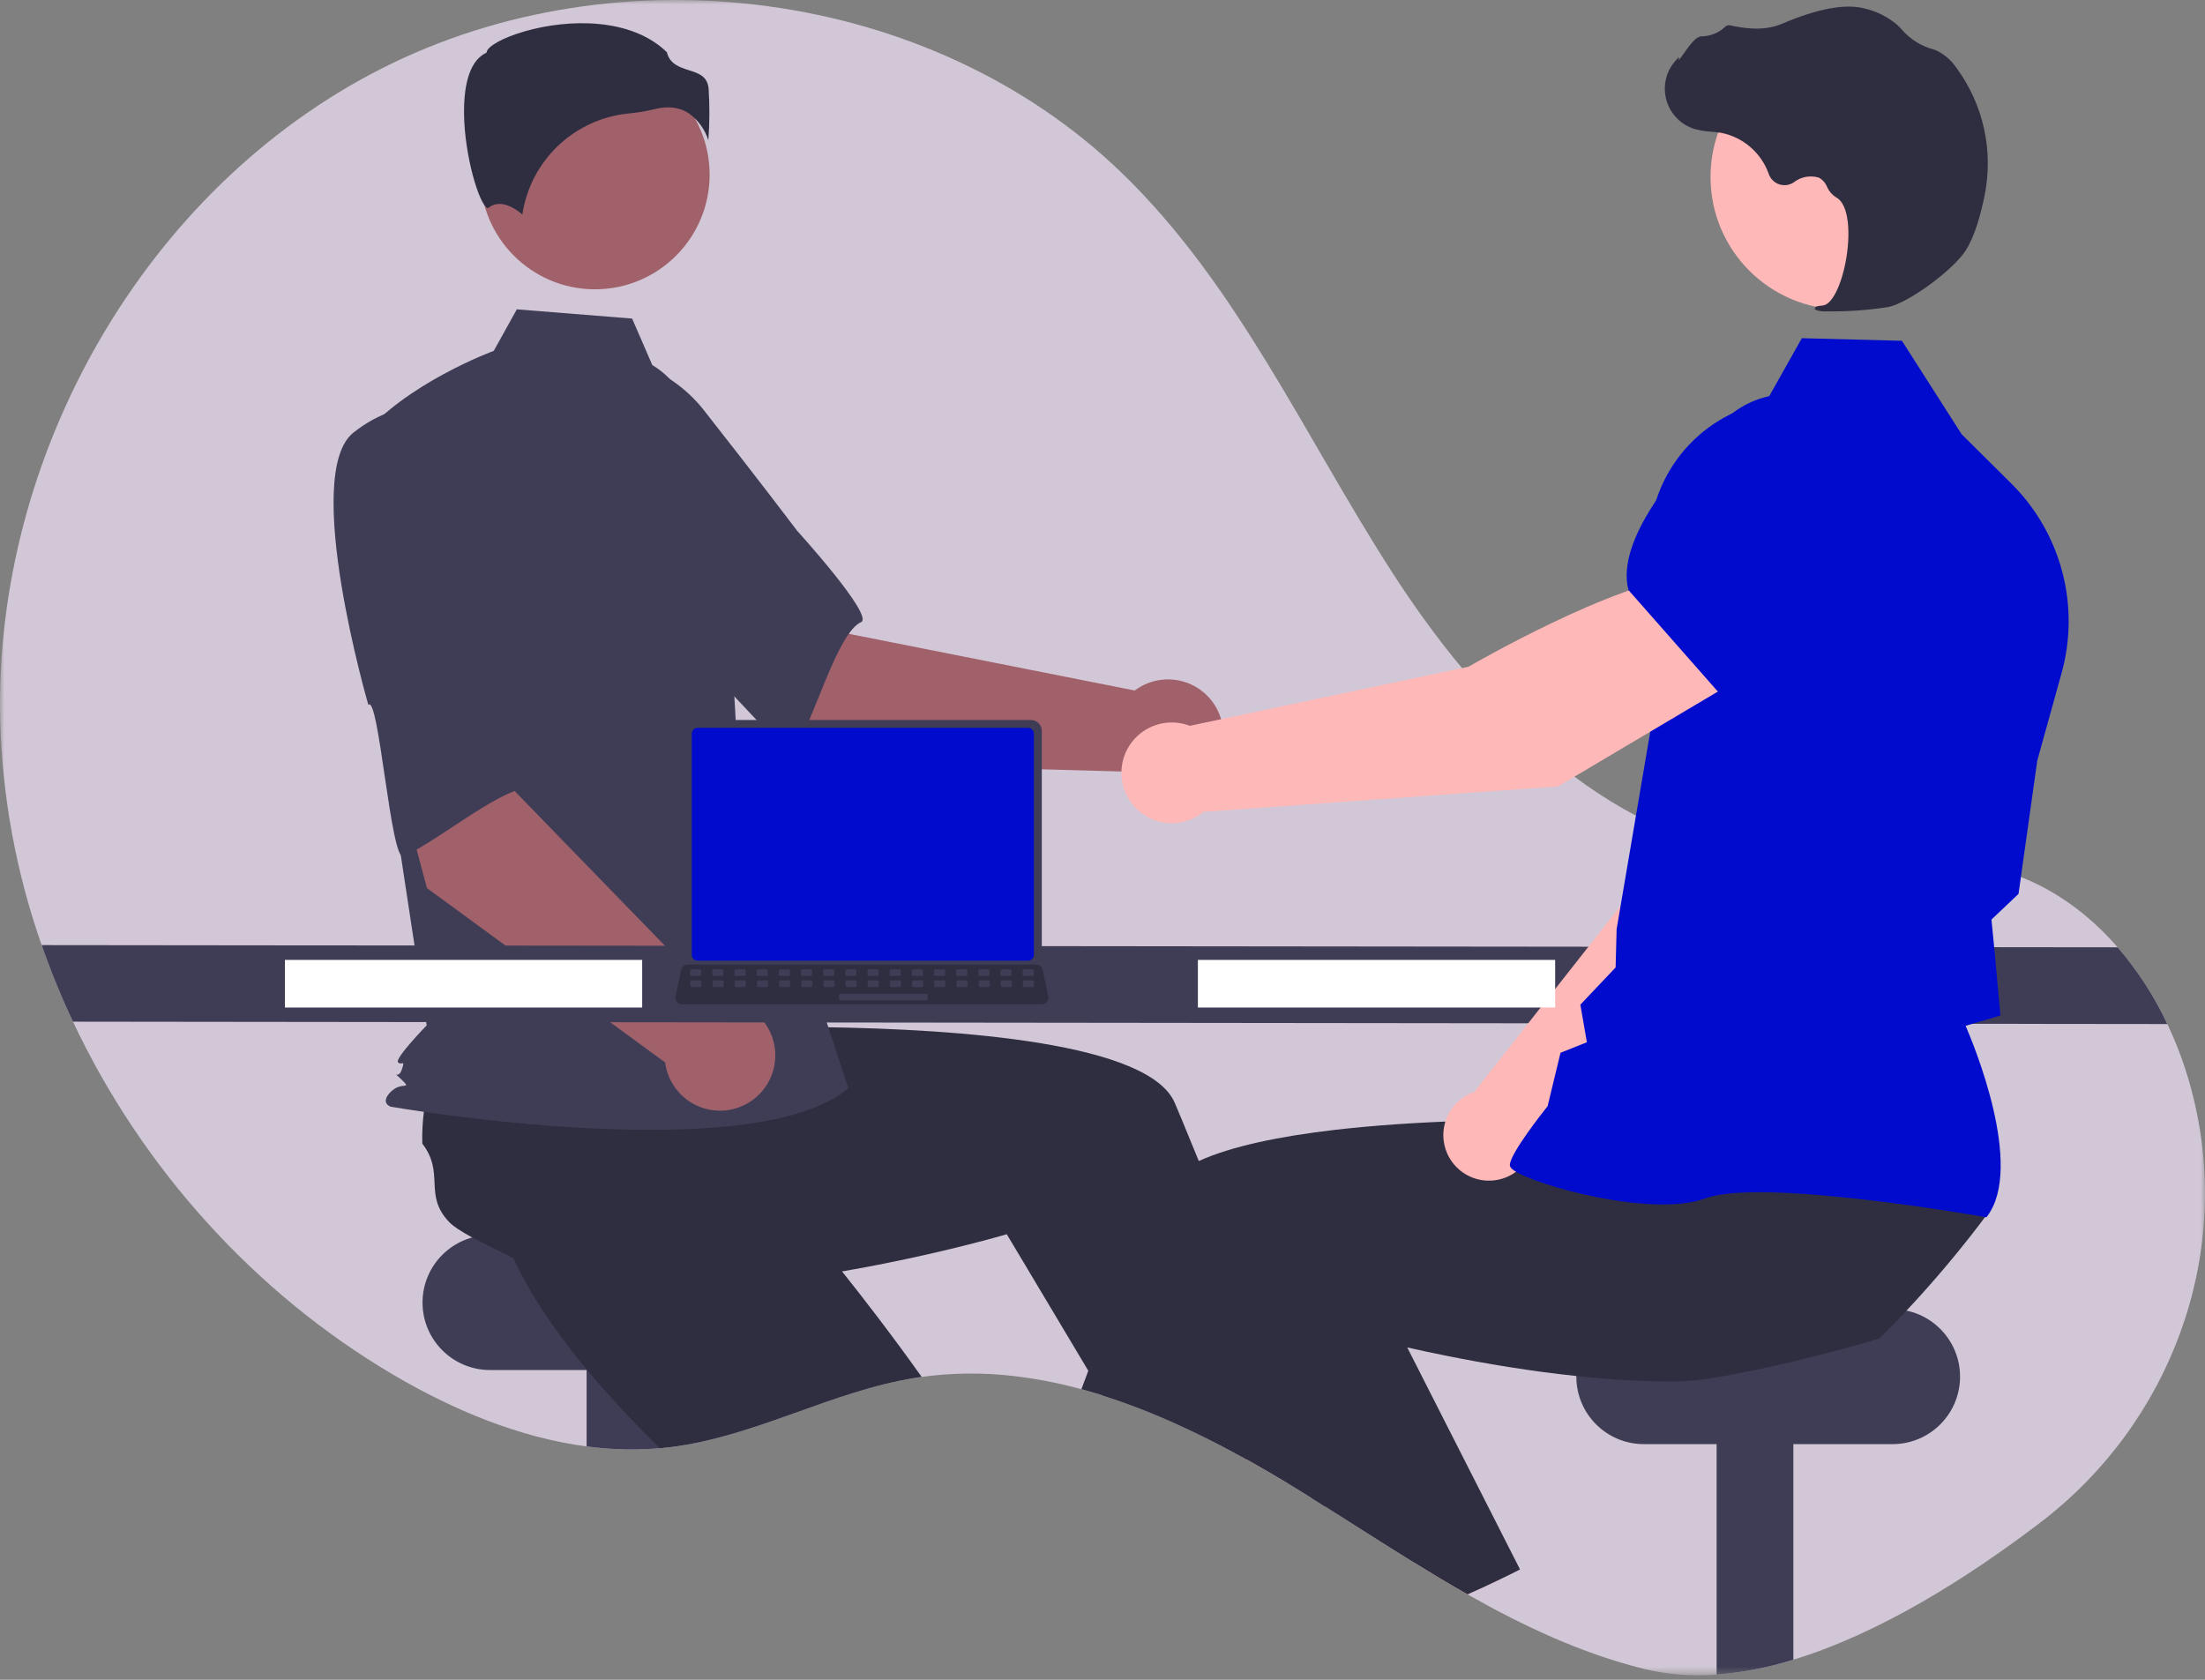 <?xml version="1.0" encoding="UTF-8"?> <svg xmlns="http://www.w3.org/2000/svg" width="252" height="192" viewBox="0 0 252 192" fill="none"><rect x="0" y="0" width="252" height="192" fill="#808080" stroke="none"/><g clip-path="url(#clip0_43_672)"><mask id="mask0_43_672" style="mask-type:luminance" maskUnits="userSpaceOnUse" x="0" y="0" width="252" height="192"><path d="M252 0H0V191.478H252V0Z" fill="white"></path></mask><g mask="url(#mask0_43_672)"><path d="M233.159 174.043C224.902 180.331 214.843 186.7 204.953 189.703C202.102 190.595 199.16 191.164 196.182 191.4C193.398 191.624 190.597 191.406 187.88 190.756C180.743 188.981 174.122 185.871 167.717 182.239C165.624 181.051 163.555 179.808 161.499 178.537C158.141 176.463 154.818 174.315 151.485 172.219C150.986 171.902 150.49 171.59 149.991 171.282H149.988C149.183 170.777 148.377 170.279 147.568 169.788C147.426 169.7 147.284 169.615 147.139 169.528C145.611 168.602 144.058 167.698 142.478 166.815C142.284 166.709 142.091 166.6 141.897 166.494C138.841 164.799 135.699 163.261 132.485 161.888C130.374 160.999 128.236 160.197 126.077 159.514H126.074C125.248 159.254 124.419 159.009 123.588 158.785C121.094 158.101 118.552 157.603 115.984 157.297C112.446 156.868 108.867 156.897 105.335 157.382C105.096 157.415 104.861 157.448 104.622 157.487C95.064 159.018 86.342 164.177 76.743 165.393C76.431 165.433 76.123 165.469 75.811 165.496C75.678 165.508 75.545 165.523 75.412 165.532C72.622 165.771 69.815 165.702 67.04 165.327C59.289 164.304 51.74 161.132 44.944 157.134C29.057 147.785 16.173 133.416 8.34 116.776C6.995 113.924 5.8 111.004 4.762 108.026C1.858 99.77 0.259 91.113 0.023 82.364C-0.712 52.011 16.536 21.559 43.616 7.831C70.7 -5.897 106.327 -1.357 128.17 19.732C141.42 32.525 149.086 49.861 159.058 65.349C169.029 80.834 183.202 95.626 201.481 97.882C210.793 99.032 220.538 96.809 229.463 99.7C234.405 101.303 238.621 104.37 242.017 108.277C244.301 110.929 246.212 113.88 247.697 117.048C248.786 119.339 249.669 121.721 250.337 124.168C250.461 124.618 250.576 125.069 250.688 125.519C255.134 143.678 248.03 162.714 233.159 174.043Z" fill="#D2C7D6"></path><path d="M84.431 141.171H56.001C51.742 141.171 48.289 144.624 48.289 148.883C48.289 153.142 51.742 156.595 56.001 156.595H84.431C88.69 156.595 92.143 153.142 92.143 148.883C92.143 144.624 88.69 141.171 84.431 141.171Z" fill="#3F3D56"></path><path d="M75.81 152.664V165.496C72.89 165.779 69.946 165.722 67.039 165.327V152.664H75.81Z" fill="#3F3D56"></path><path d="M105.335 157.381C105.096 157.415 104.86 157.448 104.622 157.487C95.064 159.018 86.342 164.177 76.743 165.393C76.431 165.432 76.123 165.469 75.811 165.496C75.678 165.508 75.545 165.523 75.412 165.532C73.068 163.237 70.724 160.793 68.522 158.262C67.328 156.892 66.172 155.494 65.087 154.079C62.268 150.425 59.879 146.669 58.3 142.979C58.46 141.21 57.359 137.118 56.833 133.985L56.83 133.982C56.606 132.666 56.485 131.523 56.597 130.788C57.238 126.548 60.701 127.035 61.766 122.879C62.726 122.082 63.749 121.363 64.823 120.729C65.002 120.623 65.183 120.517 65.371 120.411L76.924 112.427L81.34 116.758L88.06 123.351L95.343 130.492L89.161 136.737C89.161 136.737 94.326 142.692 100.366 150.631C101.987 152.763 103.672 155.041 105.335 157.381Z" fill="#2F2E41"></path><path d="M204.954 152.664V189.703C202.103 190.595 199.161 191.164 196.184 191.4V152.664H204.954Z" fill="#3F3D56"></path><path d="M216.294 149.639H187.865C183.605 149.639 180.152 153.092 180.152 157.351C180.152 161.611 183.605 165.064 187.865 165.064H216.294C220.553 165.064 224.006 161.611 224.006 157.351C224.006 153.092 220.553 149.639 216.294 149.639Z" fill="#3F3D56"></path><path d="M147.137 169.527C145.609 168.602 144.056 167.698 142.476 166.815C142.283 166.709 142.089 166.6 141.895 166.494L142.936 166.049L145.743 164.843L145.77 164.831L145.8 164.933L147.137 169.527Z" fill="#FFB6B6"></path><path d="M151.483 172.219C150.984 171.902 150.488 171.59 149.989 171.282H149.986C149.182 170.776 148.375 170.278 147.567 169.787C147.424 169.7 147.282 169.615 147.137 169.527C145.61 168.602 144.056 167.698 142.476 166.814C142.283 166.709 142.089 166.6 141.896 166.494C138.839 164.798 135.698 163.261 132.484 161.888C130.373 160.999 128.235 160.197 126.075 159.514H126.072L124.375 156.674L116.739 143.883L115.06 141.074C115.06 141.074 109.335 142.767 101.233 144.392C98.284 144.984 95.024 145.565 91.603 146.055C87.947 146.575 84.112 146.989 80.301 147.189C78.483 147.286 76.671 147.334 74.887 147.319C70.275 147.289 65.844 146.856 61.964 145.828C60.669 144.612 56.768 142.958 53.973 141.443H53.97C52.797 140.808 51.823 140.2 51.312 139.658C48.366 136.543 50.882 134.115 48.263 130.715C48.228 129.468 48.292 128.22 48.454 126.983C48.481 126.777 48.508 126.569 48.541 126.357L49.367 112.336L55.501 111.525L64.834 110.291L74.945 108.955L76.058 117.671C76.058 117.671 83.93 117.272 93.905 117.405C109.925 117.623 131.362 119.219 134.265 126.073C134.537 126.717 134.81 127.367 135.082 128.017C135.729 129.572 136.37 131.135 137.005 132.705C139.307 138.391 141.503 144.131 143.508 149.557C144.754 152.932 145.927 156.187 147.007 159.232C147.875 161.682 148.68 163.999 149.414 166.131C150.086 168.079 150.694 169.872 151.235 171.481C151.32 171.732 151.401 171.98 151.483 172.219Z" fill="#2F2E41"></path><path d="M95.064 87.268L75.691 70.815L88.296 58.059L97.089 72.462L129.684 78.924C130.664 78.186 131.838 77.75 133.062 77.668C134.286 77.585 135.507 77.861 136.577 78.461C137.647 79.061 138.519 79.959 139.087 81.046C139.656 82.134 139.895 83.363 139.777 84.584C139.659 85.805 139.188 86.965 138.422 87.923C137.656 88.88 136.627 89.595 135.462 89.978C134.297 90.362 133.045 90.398 131.86 90.083C130.675 89.768 129.607 89.114 128.786 88.202L95.064 87.268Z" fill="#A0616A"></path><path d="M58.567 49.191C56.328 56.474 77.651 73.845 77.651 73.845C77.888 72.097 89.977 87.175 90.8 85.809C93.137 81.928 95.709 72.335 98.408 71.109C99.951 70.408 91.098 60.662 91.098 60.662C91.098 60.662 86.582 54.687 80.619 47.114C78.973 44.942 76.804 43.222 74.314 42.113C71.824 41.005 69.094 40.544 66.379 40.775C66.379 40.775 60.806 41.907 58.567 49.191Z" fill="#3F3D56"></path><path d="M67.997 33.067C75.234 33.067 81.1 27.201 81.1 19.964C81.1 12.728 75.234 6.861 67.997 6.861C60.761 6.861 54.895 12.728 54.895 19.964C54.895 27.201 60.761 33.067 67.997 33.067Z" fill="#A0616A"></path><path d="M74.548 41.727C77.37 43.405 79.059 46.489 80.028 49.626C81.823 55.435 82.903 61.441 83.245 67.512L84.269 85.685L96.95 124.381C85.96 133.68 44.652 126.495 44.652 126.495C44.652 126.495 43.384 126.072 44.652 124.804C45.92 123.536 47.154 124.659 45.886 123.391C44.618 122.123 45.492 123.536 45.915 122.268C46.338 121 45.915 121.845 45.492 121.423C45.07 121 48.764 117.196 48.764 117.196L45.383 94.984L41.156 50.18C46.228 43.84 56.429 40.103 56.429 40.103L59.065 35.358L72.243 36.413L74.548 41.727Z" fill="#3F3D56"></path><path d="M78.797 13.003C79.815 13.762 80.57 14.822 80.954 16.033C81.102 14.054 81.111 12.067 80.982 10.087C80.828 8.696 79.848 8.383 78.714 8.02C77.689 7.692 76.531 7.322 76.219 5.971C72.1 1.965 64.93 2.167 60.023 3.564C57.323 4.333 55.77 5.322 55.631 5.9L55.602 6.02L55.492 6.074C53.411 7.115 53.006 10.401 53.032 12.975C53.083 17.823 54.757 23.33 55.7 23.777C55.75 23.801 55.763 23.792 55.785 23.774C57.205 22.639 58.937 23.86 59.698 24.524C60.148 21.51 61.593 18.734 63.805 16.639C66.017 14.544 68.867 13.25 71.901 12.965C72.891 12.869 73.874 12.704 74.842 12.472C75.333 12.345 75.837 12.278 76.344 12.274C77.217 12.261 78.073 12.515 78.797 13.003Z" fill="#2F2E41"></path><path d="M62.29 107.009L58.281 104.956C58.067 104.803 57.914 104.578 57.852 104.322C57.789 104.065 57.821 103.795 57.941 103.561C58.061 103.326 58.262 103.142 58.506 103.043C58.751 102.944 59.023 102.936 59.272 103.021L63.281 105.074C63.495 105.227 63.648 105.452 63.71 105.708C63.773 105.965 63.741 106.235 63.621 106.469C63.501 106.704 63.3 106.888 63.056 106.987C62.811 107.086 62.539 107.094 62.29 107.009Z" fill="#000BCE"></path><path d="M48.797 101.509L42.203 76.962L59.823 73.627L58.875 90.476L82.026 114.313C83.252 114.263 84.466 114.571 85.519 115.199C86.573 115.827 87.422 116.747 87.961 117.849C88.501 118.951 88.708 120.185 88.558 121.403C88.408 122.62 87.907 123.768 87.116 124.705C86.325 125.643 85.278 126.33 84.103 126.683C82.929 127.036 81.677 127.039 80.5 126.693C79.323 126.347 78.272 125.666 77.476 124.733C76.68 123.799 76.172 122.655 76.015 121.438L48.797 101.509Z" fill="#A0616A"></path><path d="M40.401 49.44C34.42 54.162 42.097 80.572 42.097 80.572C43.285 79.268 44.666 98.544 46.119 97.888C50.248 96.023 57.815 89.59 60.733 90.114C62.401 90.414 60.653 77.363 60.653 77.363C60.653 77.363 60.331 69.88 59.727 60.261C59.607 57.538 58.8 54.89 57.38 52.563C55.961 50.236 53.977 48.307 51.611 46.953C51.611 46.953 46.382 44.719 40.401 49.44Z" fill="#3F3D56"></path><path d="M247.697 117.048L8.34 116.776C6.994 113.924 5.8 111.004 4.762 108.026L242.017 108.277C244.301 110.929 246.211 113.88 247.697 117.048Z" fill="#3F3D56"></path><path d="M171.458 180.506C170.221 181.105 168.973 181.682 167.714 182.239C165.621 181.05 163.553 179.807 161.496 178.537L169.124 175.186L171.458 180.506Z" fill="#FFB6B6"></path><path d="M227.076 138.83C225.836 140.493 224.557 142.123 223.238 143.72C222.022 145.193 220.774 146.638 219.494 148.054C218.964 148.641 218.429 149.225 217.882 149.802C216.875 150.882 215.845 151.944 214.794 152.987C212.901 153.583 209.066 154.632 204.955 155.612C201.964 156.323 198.828 156.997 196.185 157.427C194.705 157.693 193.208 157.852 191.706 157.905C189.921 157.92 188.109 157.872 186.292 157.775C184.241 157.666 182.188 157.497 180.158 157.279C174.881 156.725 169.77 155.863 165.36 154.977C163.745 154.657 162.227 154.33 160.829 154.012C158.183 153.417 155.969 152.86 154.366 152.437C152.561 151.965 151.532 151.659 151.532 151.659L147.011 159.233L144.664 163.161L142.94 166.05L142.48 166.815C142.287 166.709 142.093 166.6 141.9 166.494C138.843 164.799 135.702 163.261 132.488 161.888C130.377 160.999 128.238 160.197 126.079 159.514H126.076C125.25 159.254 124.422 159.009 123.59 158.785C123.85 158.086 124.113 157.383 124.379 156.674C124.875 155.352 125.381 154.018 125.898 152.673C127.014 149.757 128.169 146.799 129.357 143.856C130.331 141.44 131.323 139.033 132.327 136.658C132.79 135.564 133.731 134.602 135.046 133.758C135.675 133.361 136.331 133.01 137.009 132.705C140.775 130.991 146.321 129.875 152.434 129.158C152.939 129.1 153.447 129.043 153.958 128.988C159.018 128.456 164.386 128.181 169.407 128.054C171.92 127.99 174.345 127.966 176.602 127.963C177.331 127.963 178.039 127.965 178.728 127.969H178.731C180.591 127.978 182.303 128.006 183.809 128.036C184.102 128.042 184.386 128.051 184.665 128.057H184.668C184.855 128.06 185.04 128.066 185.221 128.069C188.515 128.154 190.535 128.257 190.535 128.257L191.318 122.111L191.479 120.871L191.63 119.691V119.688L191.648 119.54L191.772 119.537L193.95 119.495L212.253 119.138L222.252 118.941L220.667 125.734L218.051 136.943C218.317 138.715 227.167 137.327 227.076 138.83Z" fill="#2F2E41"></path><path d="M173.717 179.387C172.97 179.768 172.216 180.143 171.46 180.506C170.223 181.105 168.975 181.682 167.716 182.239C165.623 181.05 163.555 179.807 161.498 178.537C158.141 176.462 154.817 174.315 151.484 172.219C150.985 171.902 150.489 171.59 149.99 171.282H149.987C148.614 169.243 147.214 167.12 145.801 164.933C145.78 164.903 145.762 164.873 145.744 164.843C145.381 164.286 145.02 163.726 144.661 163.161C142.402 159.622 140.131 155.933 137.926 152.164L143.509 149.557L153.889 144.712L155.679 143.877L160.827 154.012L165.418 163.052L166.44 165.063L173.717 179.387Z" fill="#2F2E41"></path><path d="M175.281 130.73L201.744 105.209L209.079 84.44L198.26 79.735C192.703 85.059 186.696 101.64 186.696 101.64L168.485 124.808C168.343 124.857 168.202 124.908 168.062 124.97C167.242 125.332 166.529 125.899 165.992 126.617C165.455 127.335 165.112 128.179 164.996 129.068C164.881 129.957 164.997 130.86 165.333 131.691C165.669 132.523 166.214 133.253 166.914 133.812C167.615 134.371 168.448 134.74 169.333 134.883C170.218 135.026 171.125 134.938 171.966 134.629C172.807 134.319 173.554 133.797 174.135 133.114C174.715 132.431 175.11 131.61 175.281 130.73Z" fill="#FFB8B8"></path><path d="M195.219 82.055L208.942 86.411L208.994 86.403C214.102 85.547 218.34 77.205 220.996 70.357C221.87 68.098 221.854 65.592 220.95 63.345C220.047 61.098 218.325 59.278 216.131 58.252C214.507 57.506 212.707 57.23 210.935 57.453C209.162 57.677 207.488 58.392 206.1 59.517L199.053 65.276L195.219 82.055Z" fill="#000BCE"></path><path d="M227.02 139.136L227.1 139.03C231.382 133.351 225.526 119.288 224.641 117.249L228.622 116.07L227.928 108.489L227.594 105.109L230.689 102.17L230.7 102.095L232.828 86.945L235.614 76.918C236.664 73.127 236.686 69.126 235.678 65.323C234.67 61.521 232.669 58.056 229.879 55.283L224.185 49.63L217.363 38.952L205.925 38.656L201.812 45.963C197.987 46.743 194.557 48.841 192.12 51.891C189.682 54.94 188.392 58.748 188.473 62.651L188.861 82.103L184.757 106.203L184.641 110.581L180.613 114.832L181.358 119.129L178.345 120.329L176.87 126.436C176.307 127.141 172.589 131.841 172.555 133.151C172.55 133.348 172.69 133.542 172.996 133.761C175.403 135.483 188.855 139.214 194.91 136.971C201.359 134.583 226.634 139.067 226.889 139.113L227.02 139.136Z" fill="#000BCE"></path><path d="M210.642 35.382C219.011 35.382 225.795 28.598 225.795 20.229C225.795 11.86 219.011 5.075 210.642 5.075C202.273 5.075 195.488 11.86 195.488 20.229C195.488 28.598 202.273 35.382 210.642 35.382Z" fill="#FFB8B8"></path><path d="M208.792 35.586C211.139 35.622 213.484 35.458 215.803 35.096C218.101 34.628 223.243 30.86 224.676 28.593C225.741 26.909 226.422 24.278 226.806 22.368C227.323 19.84 227.303 17.233 226.748 14.713C226.193 12.194 225.115 9.819 223.584 7.743C222.995 6.874 222.183 6.181 221.233 5.736C221.149 5.703 221.062 5.674 220.974 5.649C219.59 5.285 218.346 4.515 217.402 3.438C217.219 3.221 217.021 3.017 216.808 2.827C215.741 1.927 214.477 1.292 213.118 0.974C210.924 0.387 207.749 0.97 203.681 2.708C201.637 3.582 199.402 3.265 197.683 2.892C197.586 2.874 197.487 2.881 197.394 2.913C197.301 2.944 197.218 3 197.153 3.074C196.422 3.761 195.457 4.145 194.454 4.15C193.839 4.177 193.195 5.028 192.415 6.137C192.238 6.389 192.032 6.683 191.883 6.862L191.863 6.519L191.516 6.902C190.969 7.504 190.584 8.235 190.396 9.026C190.208 9.817 190.223 10.643 190.441 11.427C190.658 12.211 191.07 12.927 191.638 13.508C192.207 14.09 192.913 14.518 193.691 14.754C194.31 14.918 194.943 15.019 195.582 15.055C195.969 15.09 196.369 15.126 196.752 15.192C197.983 15.444 199.128 16.011 200.074 16.837C201.02 17.664 201.736 18.721 202.152 19.907C202.25 20.181 202.41 20.429 202.619 20.631C202.828 20.834 203.081 20.986 203.358 21.075C203.636 21.164 203.93 21.188 204.218 21.146C204.506 21.103 204.78 20.995 205.02 20.83C205.419 20.519 205.888 20.309 206.386 20.218C206.884 20.127 207.397 20.159 207.88 20.309C208.298 20.541 208.624 20.91 208.802 21.354C209.018 21.848 209.377 22.267 209.832 22.556C211.39 23.359 211.497 26.916 210.938 29.882C210.399 32.74 209.333 34.808 208.346 34.91C207.586 34.989 207.499 35.043 207.444 35.177L207.395 35.298L207.48 35.41C207.9 35.562 208.347 35.622 208.792 35.586Z" fill="#2F2E41"></path><path d="M198.98 77.473L193.137 65.824C184.656 66.403 167.825 76.209 167.825 76.209L135.978 82.961C135.035 82.599 134.012 82.491 133.014 82.649C132.016 82.807 131.077 83.225 130.291 83.862C129.506 84.498 128.902 85.33 128.541 86.274C128.179 87.218 128.073 88.24 128.232 89.238C128.391 90.236 128.811 91.175 129.448 91.959C130.085 92.744 130.918 93.347 131.862 93.707C132.806 94.067 133.829 94.173 134.827 94.012C135.825 93.852 136.763 93.431 137.547 92.793L178.057 89.889L198.98 77.473Z" fill="#FFB8B8"></path><path d="M196.623 79.385L211.882 68.046L214.57 58.359C215.09 56.456 215.068 54.445 214.506 52.553C213.944 50.661 212.864 48.965 211.388 47.655C209.375 45.892 206.768 44.96 204.094 45.047C201.42 45.133 198.879 46.231 196.984 48.12C191.242 53.851 184.692 61.847 186.099 67.392L186.114 67.448L196.623 79.385Z" fill="#000BCE"></path><path d="M177.732 109.717H136.902V115.161H177.732V109.717Z" fill="white"></path><path d="M73.392 109.717H32.562V115.161H73.392V109.717Z" fill="white"></path><path d="M78.16 83.537V109.458C78.16 109.788 78.292 110.105 78.525 110.338C78.759 110.572 79.076 110.703 79.406 110.703H117.817C118.148 110.703 118.464 110.572 118.698 110.338C118.931 110.105 119.063 109.788 119.063 109.458V83.537C119.062 83.207 118.931 82.891 118.697 82.658C118.464 82.425 118.147 82.293 117.817 82.293H79.406C79.076 82.293 78.76 82.425 78.526 82.658C78.293 82.891 78.161 83.207 78.16 83.537Z" fill="#3F3D56"></path><path d="M79.059 83.86V109.138C79.059 109.314 79.129 109.483 79.254 109.608C79.379 109.733 79.548 109.803 79.724 109.803H117.495C117.671 109.803 117.84 109.733 117.965 109.608C118.09 109.483 118.16 109.314 118.161 109.138V83.86C118.161 83.683 118.09 83.513 117.966 83.388C117.841 83.263 117.671 83.193 117.495 83.192H79.724C79.548 83.193 79.378 83.263 79.254 83.388C79.129 83.513 79.059 83.683 79.059 83.86Z" fill="#000BCE"></path><path d="M77.354 114.512C77.424 114.601 77.514 114.672 77.615 114.721C77.717 114.769 77.829 114.794 77.942 114.794H119.071C119.183 114.794 119.294 114.768 119.396 114.72C119.498 114.671 119.587 114.601 119.658 114.514C119.729 114.426 119.779 114.324 119.806 114.215C119.832 114.106 119.834 113.992 119.811 113.882L119.172 110.849C119.146 110.725 119.089 110.61 119.007 110.514C118.924 110.418 118.819 110.344 118.701 110.299C118.616 110.266 118.524 110.248 118.433 110.249H78.578C78.486 110.248 78.394 110.266 78.309 110.299C78.191 110.344 78.086 110.418 78.004 110.514C77.921 110.61 77.864 110.725 77.838 110.849L77.199 113.882C77.177 113.992 77.179 114.105 77.205 114.214C77.232 114.324 77.283 114.425 77.354 114.512Z" fill="#2F2E41"></path><path d="M117.022 111.555H117.994C118.075 111.555 118.142 111.489 118.142 111.408V110.943C118.142 110.861 118.075 110.795 117.994 110.795H117.022C116.941 110.795 116.875 110.861 116.875 110.943V111.408C116.875 111.489 116.941 111.555 117.022 111.555Z" fill="#3F3D56"></path><path d="M114.491 111.555H115.463C115.544 111.555 115.61 111.489 115.61 111.408V110.943C115.61 110.861 115.544 110.795 115.463 110.795H114.491C114.41 110.795 114.344 110.861 114.344 110.943V111.408C114.344 111.489 114.41 111.555 114.491 111.555Z" fill="#3F3D56"></path><path d="M111.957 111.555H112.929C113.01 111.555 113.076 111.489 113.076 111.408V110.943C113.076 110.861 113.01 110.795 112.929 110.795H111.957C111.876 110.795 111.809 110.861 111.809 110.943V111.408C111.809 111.489 111.876 111.555 111.957 111.555Z" fill="#3F3D56"></path><path d="M109.425 111.555H110.396C110.478 111.555 110.544 111.489 110.544 111.408V110.943C110.544 110.861 110.478 110.795 110.396 110.795H109.425C109.343 110.795 109.277 110.861 109.277 110.943V111.408C109.277 111.489 109.343 111.555 109.425 111.555Z" fill="#3F3D56"></path><path d="M106.89 111.555H107.861C107.943 111.555 108.009 111.489 108.009 111.408V110.943C108.009 110.861 107.943 110.795 107.861 110.795H106.89C106.808 110.795 106.742 110.861 106.742 110.943V111.408C106.742 111.489 106.808 111.555 106.89 111.555Z" fill="#3F3D56"></path><path d="M104.354 111.555H105.326C105.407 111.555 105.474 111.489 105.474 111.408V110.943C105.474 110.861 105.407 110.795 105.326 110.795H104.354C104.273 110.795 104.207 110.861 104.207 110.943V111.408C104.207 111.489 104.273 111.555 104.354 111.555Z" fill="#3F3D56"></path><path d="M101.823 111.555H102.795C102.876 111.555 102.942 111.489 102.942 111.408V110.943C102.942 110.861 102.876 110.795 102.795 110.795H101.823C101.742 110.795 101.676 110.861 101.676 110.943V111.408C101.676 111.489 101.742 111.555 101.823 111.555Z" fill="#3F3D56"></path><path d="M99.288 111.555H100.26C100.341 111.555 100.407 111.489 100.407 111.408V110.943C100.407 110.861 100.341 110.795 100.26 110.795H99.288C99.207 110.795 99.141 110.861 99.141 110.943V111.408C99.141 111.489 99.207 111.555 99.288 111.555Z" fill="#3F3D56"></path><path d="M96.757 111.555H97.729C97.81 111.555 97.876 111.489 97.876 111.408V110.943C97.876 110.861 97.81 110.795 97.729 110.795H96.757C96.675 110.795 96.609 110.861 96.609 110.943V111.408C96.609 111.489 96.675 111.555 96.757 111.555Z" fill="#3F3D56"></path><path d="M94.222 111.555H95.193C95.275 111.555 95.341 111.489 95.341 111.408V110.943C95.341 110.861 95.275 110.795 95.193 110.795H94.222C94.14 110.795 94.074 110.861 94.074 110.943V111.408C94.074 111.489 94.14 111.555 94.222 111.555Z" fill="#3F3D56"></path><path d="M91.687 111.555H92.658C92.74 111.555 92.806 111.489 92.806 111.408V110.943C92.806 110.861 92.74 110.795 92.658 110.795H91.687C91.605 110.795 91.539 110.861 91.539 110.943V111.408C91.539 111.489 91.605 111.555 91.687 111.555Z" fill="#3F3D56"></path><path d="M89.155 111.555H90.127C90.208 111.555 90.275 111.489 90.275 111.408V110.943C90.275 110.861 90.208 110.795 90.127 110.795H89.155C89.074 110.795 89.008 110.861 89.008 110.943V111.408C89.008 111.489 89.074 111.555 89.155 111.555Z" fill="#3F3D56"></path><path d="M86.62 111.555H87.592C87.673 111.555 87.739 111.489 87.739 111.408V110.943C87.739 110.861 87.673 110.795 87.592 110.795H86.62C86.539 110.795 86.473 110.861 86.473 110.943V111.408C86.473 111.489 86.539 111.555 86.62 111.555Z" fill="#3F3D56"></path><path d="M84.089 111.555H85.061C85.142 111.555 85.208 111.489 85.208 111.408V110.943C85.208 110.861 85.142 110.795 85.061 110.795H84.089C84.007 110.795 83.941 110.861 83.941 110.943V111.408C83.941 111.489 84.007 111.555 84.089 111.555Z" fill="#3F3D56"></path><path d="M81.554 111.555H82.525C82.607 111.555 82.673 111.489 82.673 111.408V110.943C82.673 110.861 82.607 110.795 82.525 110.795H81.554C81.472 110.795 81.406 110.861 81.406 110.943V111.408C81.406 111.489 81.472 111.555 81.554 111.555Z" fill="#3F3D56"></path><path d="M79.019 111.555H79.99C80.072 111.555 80.138 111.489 80.138 111.408V110.943C80.138 110.861 80.072 110.795 79.99 110.795H79.019C78.937 110.795 78.871 110.861 78.871 110.943V111.408C78.871 111.489 78.937 111.555 79.019 111.555Z" fill="#3F3D56"></path><path d="M117.054 112.822H118.025C118.107 112.822 118.173 112.756 118.173 112.674V112.209C118.173 112.128 118.107 112.062 118.025 112.062H117.054C116.972 112.062 116.906 112.128 116.906 112.209V112.674C116.906 112.756 116.972 112.822 117.054 112.822Z" fill="#3F3D56"></path><path d="M114.519 112.822H115.49C115.572 112.822 115.638 112.756 115.638 112.674V112.209C115.638 112.128 115.572 112.062 115.49 112.062H114.519C114.437 112.062 114.371 112.128 114.371 112.209V112.674C114.371 112.756 114.437 112.822 114.519 112.822Z" fill="#3F3D56"></path><path d="M111.987 112.822H112.959C113.04 112.822 113.106 112.756 113.106 112.674V112.209C113.106 112.128 113.04 112.062 112.959 112.062H111.987C111.906 112.062 111.84 112.128 111.84 112.209V112.674C111.84 112.756 111.906 112.822 111.987 112.822Z" fill="#3F3D56"></path><path d="M109.452 112.822H110.424C110.505 112.822 110.571 112.756 110.571 112.674V112.209C110.571 112.128 110.505 112.062 110.424 112.062H109.452C109.371 112.062 109.305 112.128 109.305 112.209V112.674C109.305 112.756 109.371 112.822 109.452 112.822Z" fill="#3F3D56"></path><path d="M106.921 112.822H107.892C107.974 112.822 108.04 112.756 108.04 112.674V112.209C108.04 112.128 107.974 112.062 107.892 112.062H106.921C106.839 112.062 106.773 112.128 106.773 112.209V112.674C106.773 112.756 106.839 112.822 106.921 112.822Z" fill="#3F3D56"></path><path d="M104.386 112.822H105.357C105.439 112.822 105.505 112.756 105.505 112.674V112.209C105.505 112.128 105.439 112.062 105.357 112.062H104.386C104.304 112.062 104.238 112.128 104.238 112.209V112.674C104.238 112.756 104.304 112.822 104.386 112.822Z" fill="#3F3D56"></path><path d="M101.851 112.822H102.822C102.904 112.822 102.97 112.756 102.97 112.674V112.209C102.97 112.128 102.904 112.062 102.822 112.062H101.851C101.769 112.062 101.703 112.128 101.703 112.209V112.674C101.703 112.756 101.769 112.822 101.851 112.822Z" fill="#3F3D56"></path><path d="M99.32 112.822H100.291C100.372 112.822 100.439 112.756 100.439 112.674V112.209C100.439 112.128 100.372 112.062 100.291 112.062H99.32C99.238 112.062 99.172 112.128 99.172 112.209V112.674C99.172 112.756 99.238 112.822 99.32 112.822Z" fill="#3F3D56"></path><path d="M96.784 112.822H97.756C97.837 112.822 97.903 112.756 97.903 112.674V112.209C97.903 112.128 97.837 112.062 97.756 112.062H96.784C96.703 112.062 96.637 112.128 96.637 112.209V112.674C96.637 112.756 96.703 112.822 96.784 112.822Z" fill="#3F3D56"></path><path d="M94.253 112.822H95.225C95.306 112.822 95.372 112.756 95.372 112.674V112.209C95.372 112.128 95.306 112.062 95.225 112.062H94.253C94.172 112.062 94.106 112.128 94.106 112.209V112.674C94.106 112.756 94.172 112.822 94.253 112.822Z" fill="#3F3D56"></path><path d="M91.718 112.822H92.689C92.771 112.822 92.837 112.756 92.837 112.674V112.209C92.837 112.128 92.771 112.062 92.689 112.062H91.718C91.636 112.062 91.57 112.128 91.57 112.209V112.674C91.57 112.756 91.636 112.822 91.718 112.822Z" fill="#3F3D56"></path><path d="M89.183 112.822H90.154C90.236 112.822 90.302 112.756 90.302 112.674V112.209C90.302 112.128 90.236 112.062 90.154 112.062H89.183C89.101 112.062 89.035 112.128 89.035 112.209V112.674C89.035 112.756 89.101 112.822 89.183 112.822Z" fill="#3F3D56"></path><path d="M86.651 112.822H87.623C87.704 112.822 87.771 112.756 87.771 112.674V112.209C87.771 112.128 87.704 112.062 87.623 112.062H86.651C86.57 112.062 86.504 112.128 86.504 112.209V112.674C86.504 112.756 86.57 112.822 86.651 112.822Z" fill="#3F3D56"></path><path d="M84.116 112.822H85.088C85.169 112.822 85.236 112.756 85.236 112.674V112.209C85.236 112.128 85.169 112.062 85.088 112.062H84.116C84.035 112.062 83.969 112.128 83.969 112.209V112.674C83.969 112.756 84.035 112.822 84.116 112.822Z" fill="#3F3D56"></path><path d="M81.585 112.822H82.557C82.638 112.822 82.704 112.756 82.704 112.674V112.209C82.704 112.128 82.638 112.062 82.557 112.062H81.585C81.504 112.062 81.438 112.128 81.438 112.209V112.674C81.438 112.756 81.504 112.822 81.585 112.822Z" fill="#3F3D56"></path><path d="M79.05 112.822H80.022C80.103 112.822 80.169 112.756 80.169 112.674V112.209C80.169 112.128 80.103 112.062 80.022 112.062H79.05C78.969 112.062 78.902 112.128 78.902 112.209V112.674C78.902 112.756 78.969 112.822 79.05 112.822Z" fill="#3F3D56"></path><path d="M96.026 114.342H105.865C105.947 114.342 106.013 114.276 106.013 114.194V113.729C106.013 113.648 105.947 113.582 105.865 113.582H96.026C95.945 113.582 95.879 113.648 95.879 113.729V114.194C95.879 114.276 95.945 114.342 96.026 114.342Z" fill="#3F3D56"></path></g></g><defs><clipPath id="clip0_43_672"><rect width="252" height="192" fill="white"></rect></clipPath></defs></svg> 